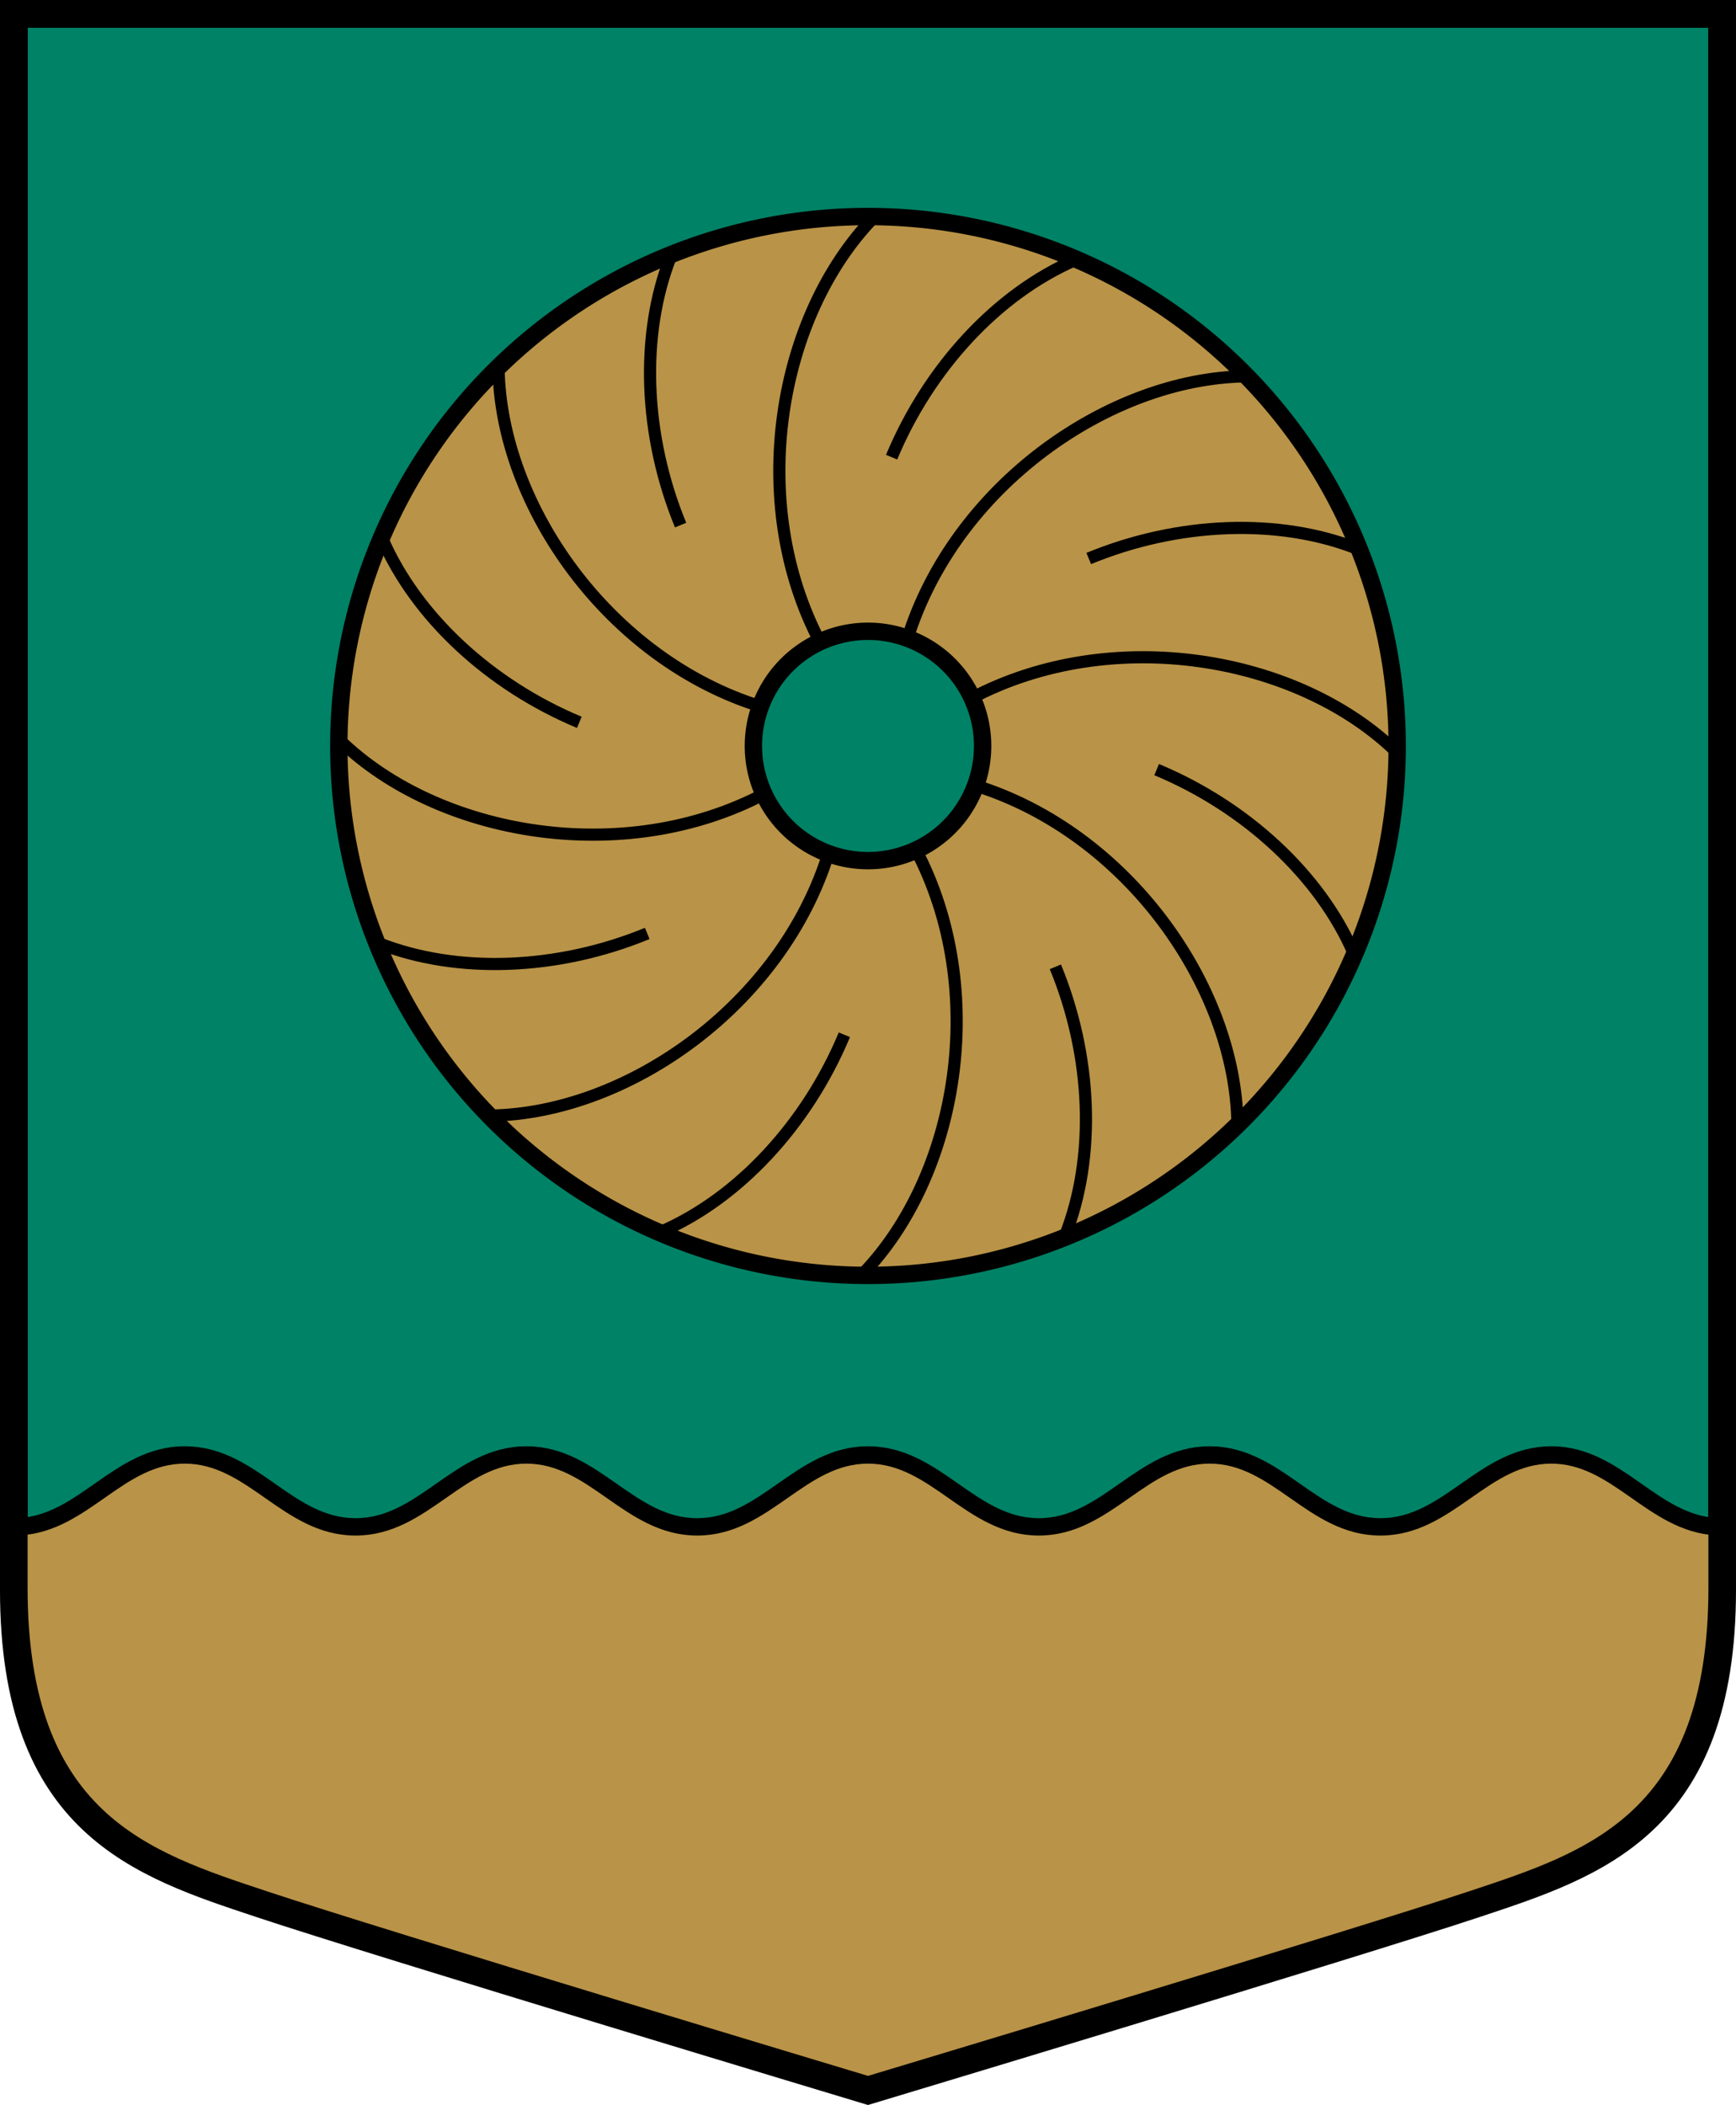 <?xml version="1.0" encoding="UTF-8" standalone="no"?>
<svg
   xmlns:dc="http://purl.org/dc/elements/1.1/"
   xmlns:cc="http://creativecommons.org/ns#"
   xmlns:rdf="http://www.w3.org/1999/02/22-rdf-syntax-ns#"
   xmlns:svg="http://www.w3.org/2000/svg"
   xmlns="http://www.w3.org/2000/svg"
   width="500"
   height="606"
   viewBox="0 0 132.292 160.337"
   version="1.1"
   id="svg847">
  <defs
     id="defs841" />
  <path
     style="font-variation-settings:normal;vector-effect:none;fill:#008266;fill-opacity:1;stroke:#000000;stroke-width:2.117;stroke-linecap:butt;stroke-linejoin:miter;stroke-miterlimit:8.5;stroke-dasharray:none;stroke-dashoffset:0;stroke-opacity:1;stop-color:#000000"
     d="M 131.233,1.058 V 121.11 c 0,17.834 -9.683,20.868 -18.759,23.889 -9.076,3.021 -46.329,14.233 -46.329,14.233 0,0 -37.253,-11.211 -46.329,-14.233 C 10.741,141.978 1.058,138.944 1.058,121.11 V 1.058 Z"
     id="path846" />
  <path
     id="path891"
     style="font-variation-settings:normal;vector-effect:none;fill:#b99347;fill-opacity:1;stroke:#000000;stroke-width:1.323;stroke-linecap:butt;stroke-linejoin:miter;stroke-miterlimit:8.5;stroke-dasharray:none;stroke-dashoffset:0;stroke-opacity:1;stop-color:#000000"
     d="m 14.076,110.823 c -5.047,0 -7.708,5.232 -12.635,5.467 v 4.653 c 0,17.716 9.626,20.729 18.648,23.731 9.022,3.001 46.057,14.138 46.057,14.138 0,0 37.035,-11.137 46.057,-14.138 9.022,-3.001 18.648,-6.015 18.648,-23.731 v -4.653 c -4.928,-0.235 -7.588,-5.467 -12.635,-5.467 -5.176,0 -7.841,5.479 -13.017,5.479 -5.176,0 -7.842,-5.479 -13.018,-5.479 -5.176,0 -7.841,5.479 -13.017,5.479 -5.176,0 -7.842,-5.479 -13.018,-5.479 -5.176,0 -7.841,5.479 -13.017,5.479 -5.176,0 -7.841,-5.479 -13.017,-5.479 -5.176,0 -7.842,5.479 -13.018,5.479 -5.176,0 -7.841,-5.479 -13.017,-5.479 z" />
  <path
     id="path895"
     style="opacity:1;fill:#b99347;fill-opacity:1;fill-rule:evenodd;stroke:#000000;stroke-width:1.323;stroke-linecap:round;stroke-linejoin:round;stroke-miterlimit:8.5;stroke-dasharray:none"
     d="M 66.146,16.493 A 40.327,40.327 0 0 0 25.819,56.82 40.327,40.327 0 0 0 66.146,97.147 40.327,40.327 0 0 0 106.473,56.82 40.327,40.327 0 0 0 66.146,16.493 Z m -0.042,31.592 a 8.735,8.735 0 0 1 0.042,0 8.735,8.735 0 0 1 8.735,8.735 8.735,8.735 0 0 1 -8.735,8.734 8.735,8.735 0 0 1 -8.734,-8.734 8.735,8.735 0 0 1 8.692,-8.735 z" />
  <path
     id="path979"
     style="font-variation-settings:normal;opacity:1;vector-effect:none;fill:none;fill-opacity:1;stroke:#000000;stroke-width:0.926;stroke-linecap:butt;stroke-linejoin:miter;stroke-miterlimit:8.5;stroke-dasharray:none;stroke-dashoffset:0;stroke-opacity:1;stop-color:#000000"
     d="M 44.148,55.02 C 37.341,52.185 31.707,46.967 29.14,41.044 m -0.316,30.788 c 6.004,2.373 13.68,2.078 20.499,-0.733 M 88.142,58.621 c 6.807,2.835 12.442,8.053 15.009,13.975 m 0.316,-30.788 C 97.463,39.435 89.788,39.73 82.968,42.541 M 67.946,34.822 c 2.835,-6.807 8.053,-12.441 13.975,-15.008 m -30.788,-0.316 c -2.373,6.004 -2.078,13.68 0.733,20.499 M 64.345,78.817 C 61.511,85.624 56.293,91.259 50.37,93.826 m 30.788,0.316 C 83.531,88.138 83.236,80.462 80.425,73.643 M 74.255,59.809 c 11.652,3.591 19.873,15.35 20.042,25.748 M 58.036,53.831 C 46.384,50.241 38.163,38.482 37.994,28.084 m 36,25.115 C 84.772,47.498 98.9,50 106.372,57.233 M 58.298,60.441 C 47.52,66.141 33.392,63.64 25.92,56.407 M 69.134,48.71 C 72.725,37.058 84.484,28.837 94.882,28.668 M 63.157,64.93 C 59.566,76.582 47.808,84.803 37.409,84.972 M 69.767,64.668 C 75.467,75.446 72.966,89.574 65.733,97.046 M 62.525,48.972 C 56.824,38.194 59.326,24.066 66.559,16.594" />
</svg>
